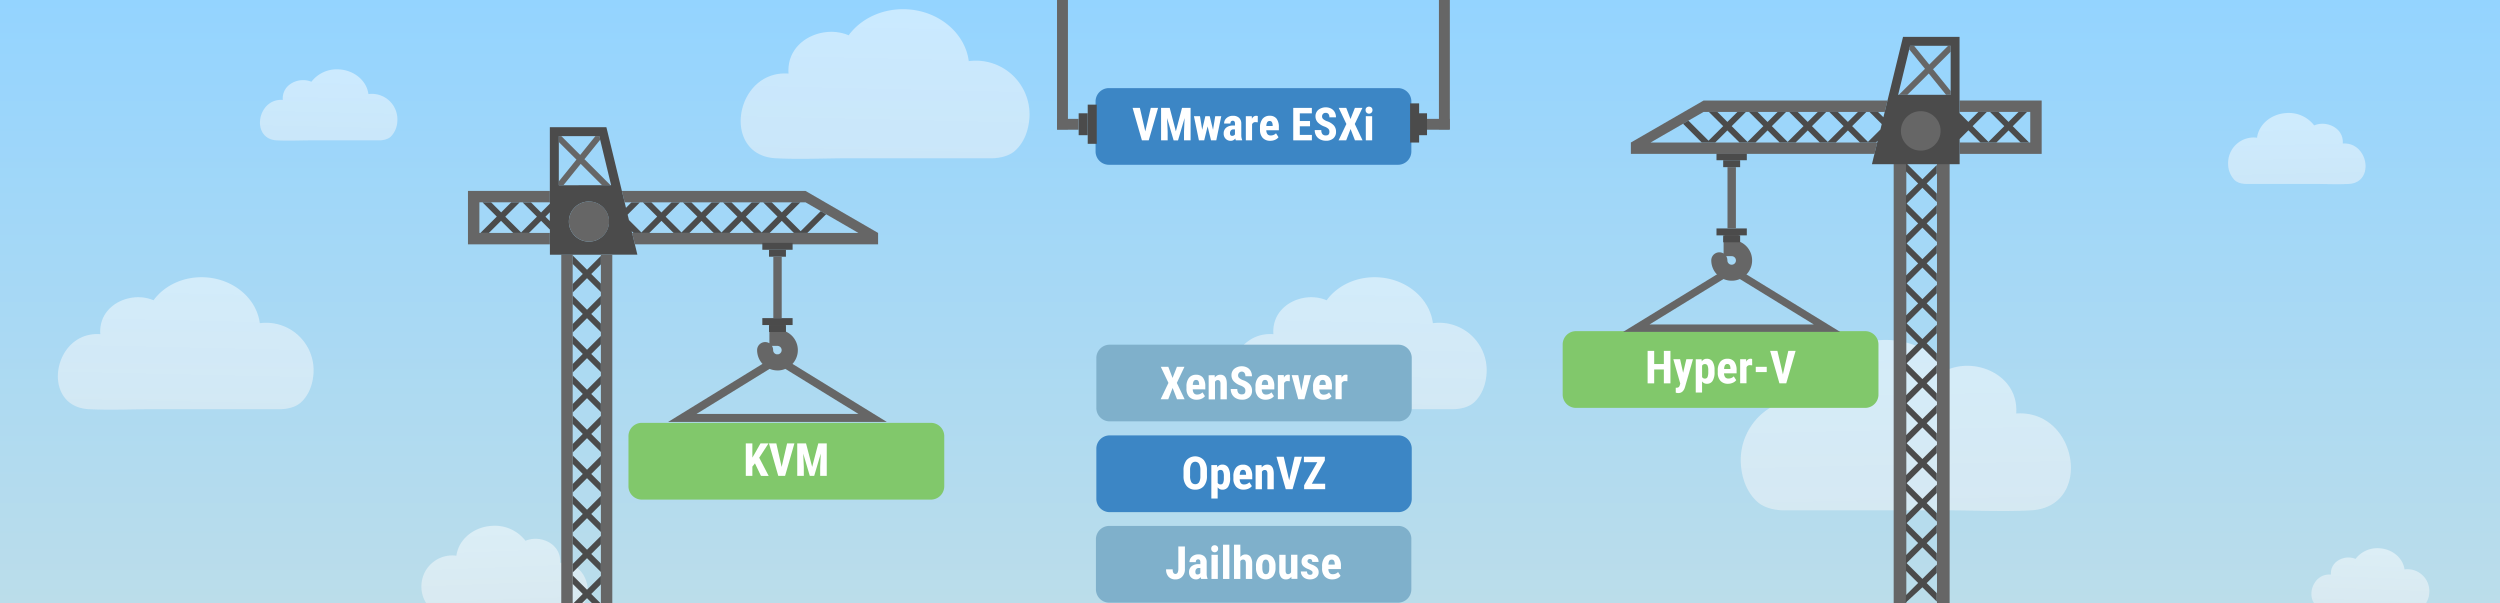 <?xml version="1.0" encoding="UTF-8"?>
<svg xmlns="http://www.w3.org/2000/svg" xmlns:xlink="http://www.w3.org/1999/xlink" viewBox="0 0 1140 275">
  <rect x="0" y="0" width="1140" height="275" fill="#333333" stroke="none"/>
  <defs>
    <style>.cls-1{fill:url(#Безымянный_градиент_15);}.cls-2{opacity:0.5;}.cls-3{fill:url(#linear-gradient);}.cls-4{fill:url(#linear-gradient-2);}.cls-5{fill:url(#linear-gradient-3);}.cls-6{fill:url(#linear-gradient-4);}.cls-7{fill:#7fb0cb;}.cls-8{fill:#3c86c5;}.cls-9{fill:#81c86b;}.cls-10{fill:#4b4b4b;}.cls-11{fill:#666;}.cls-12{fill:url(#linear-gradient-5);}.cls-13{fill:url(#linear-gradient-6);}.cls-14{fill:url(#linear-gradient-7);}.cls-15{fill:url(#linear-gradient-8);}.cls-16{fill:none;}.cls-17{fill:#fff;}</style>
    <linearGradient id="Безымянный_градиент_15" x1="570" y1="275" x2="570" gradientUnits="userSpaceOnUse">
      <stop offset="0" stop-color="#bbddea"></stop>
      <stop offset="1" stop-color="#94d4ff"></stop>
    </linearGradient>
    <linearGradient id="linear-gradient" x1="411.74" y1="-29.66" x2="414.07" y2="32.71" gradientTransform="matrix(1, 0.06, -0.06, 1, -8.21, 14.27)" gradientUnits="userSpaceOnUse">
      <stop offset="0" stop-color="#fff"></stop>
      <stop offset="1" stop-color="#f6f6f8"></stop>
    </linearGradient>
    <linearGradient id="linear-gradient-2" x1="634.38" y1="79.21" x2="636.45" y2="134.44" xlink:href="#linear-gradient"></linearGradient>
    <linearGradient id="linear-gradient-3" x1="100.36" y1="110.45" x2="102.43" y2="165.68" xlink:href="#linear-gradient"></linearGradient>
    <linearGradient id="linear-gradient-4" x1="-140.51" y1="154.36" x2="-137.85" y2="225.67" gradientTransform="matrix(-1, 0.06, 0.06, 1, 718.67, 14.27)" xlink:href="#linear-gradient"></linearGradient>
    <linearGradient id="linear-gradient-5" x1="1716.43" y1="-80.88" x2="1717.54" y2="-51.19" gradientTransform="matrix(1, 0.06, -0.06, 1, -1567.89, 14.27)" xlink:href="#linear-gradient"></linearGradient>
    <linearGradient id="linear-gradient-6" x1="2646.07" y1="-115.33" x2="2647.18" y2="-85.64" gradientTransform="matrix(-1, 0.06, 0.06, 1, 3695.2, 14.27)" xlink:href="#linear-gradient"></linearGradient>
    <linearGradient id="linear-gradient-7" x1="229.12" y1="242.08" x2="230.36" y2="275.18" gradientTransform="matrix(1, 0, 0, 1, 0, 0)" xlink:href="#linear-gradient"></linearGradient>
    <linearGradient id="linear-gradient-8" x1="1112.55" y1="251.65" x2="1113.43" y2="275.13" gradientTransform="matrix(-1, 0, 0, 1, 2194.15, 0)" xlink:href="#linear-gradient"></linearGradient>
  </defs>
  <title>hypervisor_4</title>
  <g id="Слой_2" data-name="Слой 2">
    <g id="Слой_1-2" data-name="Слой 1">
      <rect class="cls-1" width="1140" height="275"></rect>
      <g class="cls-2">
        <path class="cls-3" d="M353.57,72.16h.15c11.12.6,22.44,0,33.57,0h63.87s7.5.49,11.87-3.56c4-3.69,6.05-9.24,6.4-15.08a24.48,24.48,0,0,0-27.67-25.64c-1.61-12.57-13.29-22.76-28-23.63C402.59,3.61,392.59,8.42,387,16.09a20.48,20.48,0,0,0-6.69-1.54c-10.15-.59-21.62,6.31-20.74,19C335.05,31.79,328.68,70.66,353.57,72.16Z"></path>
      </g>
      <g class="cls-2">
        <path class="cls-4" d="M575.32,186.58h.13c9.84.53,19.87,0,29.72,0h56.56s6.64.43,10.51-3.15c3.53-3.27,5.36-8.18,5.66-13.35a21.67,21.67,0,0,0-24.5-22.7c-1.42-11.13-11.77-20.16-24.83-20.92-9.84-.57-18.69,3.68-23.62,10.47a18.13,18.13,0,0,0-5.92-1.37c-9-.52-19.14,5.59-18.36,16.82C558.93,150.84,553.28,185.26,575.32,186.58Z"></path>
      </g>
      <g class="cls-2">
        <path class="cls-5" d="M40.39,186.58h.13c9.84.53,19.87,0,29.72,0h56.56s6.64.43,10.51-3.15c3.53-3.27,5.36-8.18,5.66-13.35a21.67,21.67,0,0,0-24.5-22.7c-1.42-11.13-11.77-20.16-24.83-20.92-9.84-.57-18.69,3.68-23.62,10.47a18.13,18.13,0,0,0-5.92-1.37c-9-.52-19.14,5.59-18.36,16.82C24,150.84,18.34,185.26,40.39,186.58Z"></path>
      </g>
      <g class="cls-2">
        <path class="cls-6" d="M926.25,232.71h-.17c-12.71.69-25.65,0-38.38,0h-73s-8.57.56-13.57-4.07c-4.56-4.22-6.92-10.56-7.31-17.24a28,28,0,0,1,31.64-29.32c1.84-14.37,15.2-26,32.07-27,12.7-.74,24.13,4.76,30.5,13.52a23.41,23.41,0,0,1,7.65-1.76c11.61-.68,24.72,7.21,23.71,21.72C947.43,186.56,954.72,231,926.25,232.71Z"></path>
      </g>
      <g id="_Группа_" data-name="&lt;Группа&gt;">
        <path class="cls-7" d="M637.76,157.18H505.93a6.09,6.09,0,0,0-6,6.14V186a6.09,6.09,0,0,0,6,6.14H637.76a6.09,6.09,0,0,0,6-6.14V163.32A6.09,6.09,0,0,0,637.76,157.18Z"></path>
      </g>
      <path id="_Контур_" data-name="&lt;Контур&gt;" class="cls-8" d="M637.58,40.18h-132a6.09,6.09,0,0,0-6,6.14V69a6.09,6.09,0,0,0,6,6.14h132a6.09,6.09,0,0,0,6-6.14V46.32A6.09,6.09,0,0,0,637.58,40.18Z"></path>
      <path id="_Контур_2" data-name="&lt;Контур&gt;" class="cls-9" d="M424.58,192.82h-132a6.09,6.09,0,0,0-6,6.14v22.72a6.09,6.09,0,0,0,6,6.14h132a6.09,6.09,0,0,0,6-6.14V199A6.09,6.09,0,0,0,424.58,192.82Z"></path>
      <path id="_Контур_3" data-name="&lt;Контур&gt;" class="cls-9" d="M850.58,151h-132a6.09,6.09,0,0,0-6,6.14v22.72a6.09,6.09,0,0,0,6,6.14h132a6.09,6.09,0,0,0,6-6.14V157.13A6.09,6.09,0,0,0,850.58,151Z"></path>
      <path id="_Контур_4" data-name="&lt;Контур&gt;" class="cls-8" d="M637.76,198.54H505.93a6.09,6.09,0,0,0-6,6.14V227.4a6.09,6.09,0,0,0,6,6.14H637.76a6.09,6.09,0,0,0,6-6.14V204.68A6.09,6.09,0,0,0,637.76,198.54Z"></path>
      <g id="_Группа_2" data-name="&lt;Группа&gt;">
        <path class="cls-7" d="M637.57,239.82H505.74a6.09,6.09,0,0,0-6,6.14v22.72a6.09,6.09,0,0,0,6,6.14H637.57a6.09,6.09,0,0,0,6-6.14V246A5.9,5.9,0,0,0,637.57,239.82Z"></path>
      </g>
      <rect class="cls-10" x="491.87" y="51.66" width="4.12" height="9.99"></rect>
      <rect class="cls-10" x="496" y="47.72" width="4.12" height="17.86"></rect>
      <rect class="cls-11" x="482" y="54.2" width="9.87" height="4.95"></rect>
      <rect class="cls-11" x="482" width="4.98" height="58.95"></rect>
      <rect class="cls-10" x="643" y="47.14" width="4.12" height="17.86"></rect>
      <rect class="cls-11" x="650.52" y="54.2" width="10.57" height="4.95"></rect>
      <rect class="cls-11" x="656.15" width="4.98" height="58.95"></rect>
      <rect class="cls-10" x="646.6" y="51.66" width="4.12" height="9.99"></rect>
      <g class="cls-2">
        <path class="cls-12" d="M126.07,64h.07c5.29.29,10.68,0,16,0h30.4s3.57.23,5.65-1.69a10.52,10.52,0,0,0,3-7.18A11.65,11.65,0,0,0,168,42.9c-.77-6-6.33-10.84-13.35-11.25A14.58,14.58,0,0,0,142,37.28a9.75,9.75,0,0,0-3.18-.73c-4.83-.28-10.29,3-9.87,9C117.26,44.76,114.22,63.26,126.07,64Z"></path>
      </g>
      <g class="cls-2">
        <path class="cls-13" d="M1071.16,83.87h-.07c-5.29.29-10.68,0-16,0h-30.4s-3.57.23-5.65-1.69a10.52,10.52,0,0,1-3-7.18,11.65,11.65,0,0,1,13.17-12.2c.77-6,6.33-10.84,13.35-11.25a14.58,14.58,0,0,1,12.7,5.63,9.75,9.75,0,0,1,3.18-.73c4.83-.28,10.29,3,9.87,9C1080,64.66,1083,83.16,1071.16,83.87Z"></path>
      </g>
      <g class="cls-2">
        <path class="cls-14" d="M194.32,275h72c4.46-6.59-.25-19.11-10.9-18.35.5-7.31-6.1-11.28-11.94-10.94a11.79,11.79,0,0,0-3.85.89,17.64,17.64,0,0,0-15.36-6.81c-8.5.5-15.22,6.37-16.15,13.61a14.1,14.1,0,0,0-15.94,14.77A13.88,13.88,0,0,0,194.32,275Z"></path>
      </g>
      <g class="cls-2">
        <path class="cls-15" d="M1106.28,275h-51.09c-3.16-4.67.18-13.55,7.73-13-.36-5.18,4.33-8,8.47-7.76a8.37,8.37,0,0,1,2.73.63A12.51,12.51,0,0,1,1085,250c6,.35,10.8,4.52,11.46,9.65a10,10,0,0,1,11.31,10.47A9.85,9.85,0,0,1,1106.28,275Z"></path>
      </g>
      <polygon class="cls-16" points="874.69 268.41 869.14 262.89 869.14 273.93 874.69 268.41"></polygon>
      <polygon class="cls-16" points="874.69 255 869.14 249.49 869.14 260.52 874.69 255"></polygon>
      <polygon class="cls-16" points="874.69 200.35 869.14 194.83 869.14 205.87 874.69 200.35"></polygon>
      <polygon class="cls-16" points="874.69 109.25 869.14 103.73 869.14 114.77 874.69 109.25"></polygon>
      <polygon class="cls-16" points="874.69 127.47 869.14 121.95 869.14 132.99 874.69 127.47"></polygon>
      <polygon class="cls-16" points="874.69 163.91 869.14 158.39 869.14 169.43 874.69 163.91"></polygon>
      <polygon class="cls-16" points="874.69 145.69 869.14 140.17 869.14 151.21 874.69 145.69"></polygon>
      <polygon class="cls-16" points="869.14 224.08 874.69 218.57 869.14 213.05 869.14 215.39 869.14 224.08"></polygon>
      <polygon class="cls-16" points="874.69 91.03 869.14 85.51 869.14 96.55 874.69 91.03"></polygon>
      <polygon class="cls-16" points="897.57 62.99 902.19 58.39 893.6 58.39 893.6 59.03 897.57 62.99"></polygon>
      <polygon class="cls-16" points="858.83 60.88 859.44 58.39 856.33 58.39 858.83 60.88"></polygon>
      <polygon class="cls-16" points="906.73 72.09 913.95 64.91 907.4 58.39 906.05 58.39 899.5 64.91 906.73 72.09"></polygon>
      <polygon class="cls-16" points="842.64 62.99 847.25 58.39 838.02 58.39 842.64 62.99"></polygon>
      <polygon class="cls-16" points="844.57 64.91 851.79 72.09 857.48 66.44 858.08 63.98 852.47 58.39 851.12 58.39 844.57 64.91"></polygon>
      <polygon class="cls-16" points="769.9 62.4 779.09 71.55 785.77 64.91 779.22 58.39 776.84 58.39 769.9 62.4"></polygon>
      <polygon class="cls-16" points="826.26 64.91 833.48 72.09 840.7 64.91 834.15 58.39 832.81 58.39 826.26 64.91"></polygon>
      <polygon class="cls-16" points="910.34 72.35 921.43 72.35 915.88 66.83 910.34 72.35"></polygon>
      <polygon class="cls-16" points="925.3 72.35 925.79 72.35 925.79 58.39 924.37 58.39 917.82 64.91 925.3 72.35"></polygon>
      <polygon class="cls-16" points="920.5 58.39 911.27 58.39 915.88 62.99 920.5 58.39"></polygon>
      <polygon class="cls-16" points="893.6 70.78 893.6 72.35 903.12 72.35 897.57 66.83 893.6 70.78"></polygon>
      <polygon class="cls-16" points="806.01 66.83 800.47 72.35 811.56 72.35 806.01 66.83"></polygon>
      <polygon class="cls-16" points="824.33 66.83 818.78 72.35 829.87 72.35 824.33 66.83"></polygon>
      <polygon class="cls-16" points="824.33 62.99 828.94 58.39 819.71 58.39 824.33 62.99"></polygon>
      <polygon class="cls-16" points="856.24 71.52 855.4 72.35 856.03 72.35 856.24 71.52"></polygon>
      <polygon class="cls-16" points="776.03 72.35 767.45 63.81 752.66 72.35 776.03 72.35"></polygon>
      <polygon class="cls-16" points="842.64 66.83 837.09 72.35 848.18 72.35 842.64 66.83"></polygon>
      <polygon class="cls-16" points="787.7 66.83 782.16 72.35 793.25 72.35 787.7 66.83"></polygon>
      <polygon class="cls-16" points="806.01 62.99 810.63 58.39 801.4 58.39 806.01 62.99"></polygon>
      <polygon class="cls-16" points="807.95 64.91 815.17 72.09 822.39 64.91 815.84 58.39 814.5 58.39 807.95 64.91"></polygon>
      <polygon class="cls-16" points="789.64 64.91 796.86 72.09 804.08 64.91 797.53 58.39 796.18 58.39 789.64 64.91"></polygon>
      <polygon class="cls-16" points="787.7 62.99 792.32 58.39 783.09 58.39 787.7 62.99"></polygon>
      <polygon class="cls-16" points="874.69 236.78 869.14 231.27 869.14 242.3 874.69 236.78"></polygon>
      <polygon class="cls-16" points="878.56 163.91 883.17 168.5 883.17 159.32 878.56 163.91"></polygon>
      <polygon class="cls-16" points="878.56 91.03 883.17 95.62 883.17 86.44 878.56 91.03"></polygon>
      <polygon class="cls-16" points="869.71 82.23 876.62 89.11 883.17 82.59 883.17 82.23 869.71 82.23"></polygon>
      <polygon class="cls-16" points="878.56 109.25 883.17 113.84 883.17 104.66 878.56 109.25"></polygon>
      <polygon class="cls-16" points="878.56 127.47 883.17 132.06 883.17 122.88 878.56 127.47"></polygon>
      <polygon class="cls-16" points="878.56 145.69 883.17 150.28 883.17 141.1 878.56 145.69"></polygon>
      <polygon class="cls-16" points="876.62 129.39 869.4 136.58 876.62 143.77 883.17 137.25 883.17 135.91 876.62 129.39"></polygon>
      <polygon class="cls-16" points="883.17 213.97 878.56 218.57 883.17 223.16 883.17 215.39 883.17 213.97"></polygon>
      <polygon class="cls-16" points="876.62 111.17 869.4 118.36 876.62 125.55 883.17 119.03 883.17 117.69 876.62 111.17"></polygon>
      <polygon class="cls-16" points="876.62 92.95 869.4 100.14 876.62 107.33 883.17 100.81 883.17 99.47 876.62 92.95"></polygon>
      <polygon class="cls-16" points="895.64 64.91 893.6 62.88 893.6 66.94 895.64 64.91"></polygon>
      <polygon class="cls-16" points="876.62 147.61 869.4 154.8 876.62 161.99 883.17 155.47 883.17 154.13 876.62 147.61"></polygon>
      <polygon class="cls-16" points="878.56 268.41 883.17 273 883.17 263.82 878.56 268.41"></polygon>
      <polygon class="cls-16" points="876.62 165.83 869.4 173.02 876.62 180.2 883.17 173.69 883.17 172.35 876.62 165.83"></polygon>
      <polygon class="cls-16" points="876.62 202.27 869.4 209.46 876.62 216.64 883.17 210.13 883.17 208.79 876.62 202.27"></polygon>
      <polygon class="cls-16" points="878.56 182.13 883.17 186.72 883.17 177.54 878.56 182.13"></polygon>
      <polygon class="cls-16" points="876.62 220.49 869.4 227.68 876.62 234.86 883.17 228.35 883.17 227 876.62 220.49"></polygon>
      <polygon class="cls-16" points="878.56 200.35 883.17 204.94 883.17 195.75 878.56 200.35"></polygon>
      <polygon class="cls-16" points="876.62 252.12 869.4 259.3 876.62 266.49 883.17 259.97 883.17 258.63 876.62 252.12"></polygon>
      <polygon class="cls-16" points="878.56 255 883.17 259.6 883.17 250.41 878.56 255"></polygon>
      <polygon class="cls-16" points="876.62 238.71 869.4 245.9 876.62 253.08 883.17 246.56 883.17 245.22 876.62 238.71"></polygon>
      <polygon class="cls-16" points="878.56 236.78 883.17 241.38 883.17 232.19 878.56 236.78"></polygon>
      <polygon class="cls-10" points="884.81 190.28 883.53 191.55 886.09 191.55 884.81 190.28"></polygon>
      <path class="cls-11" d="M839.12,151.34h-99L789.64,121Zm-86.93-3.39h74.9l-37.45-23Z"></path>
      <path class="cls-11" d="M789.64,128a9.29,9.29,0,0,1-9.3-9.27,3.68,3.68,0,0,1,5.62-3.12v-6.73a3.68,3.68,0,0,1,7.35,0v1.33A9.26,9.26,0,0,1,789.64,128Zm-2.49-11.19a3.66,3.66,0,0,1,.54,1.92,1.95,1.95,0,1,0,1.95-1.92Z"></path>
      <rect class="cls-10" x="785.77" y="107.33" width="7.73" height="3.16"></rect>
      <rect class="cls-10" x="782.72" y="104.17" width="13.83" height="3.16"></rect>
      <rect class="cls-10" x="785.77" y="73.06" width="7.73" height="3.16"></rect>
      <rect class="cls-10" x="782.72" y="69.9" width="13.83" height="3.16"></rect>
      <rect class="cls-11" x="787.74" y="76.21" width="3.83" height="27.96"></rect>
      <polygon class="cls-11" points="855.4 64.98 848.18 64.98 837.09 64.98 829.87 64.98 818.78 64.98 811.56 64.98 800.47 64.98 793.25 64.98 782.16 64.98 776.03 64.98 752.66 64.98 767.45 56.45 769.9 55.03 776.84 51.03 779.22 51.03 783.09 51.03 792.32 51.03 796.18 51.03 797.53 51.03 801.4 51.03 810.63 51.03 814.5 51.03 815.84 51.03 819.71 51.03 828.94 51.03 832.81 51.03 834.15 51.03 838.02 51.03 847.25 51.03 851.12 51.03 852.47 51.03 856.33 51.03 859.44 51.03 860.7 45.84 776.84 45.84 743.68 64.98 743.68 70.17 854.77 70.17 856.03 64.98 855.4 64.98"></polygon>
      <polygon class="cls-11" points="893.6 45.84 893.6 51.03 902.19 51.03 906.05 51.03 907.4 51.03 911.27 51.03 920.5 51.03 924.37 51.03 925.79 51.03 925.79 64.98 925.3 64.98 921.43 64.98 910.34 64.98 903.12 64.98 893.6 64.98 893.6 70.17 931 70.17 931 68.56 931 64.98 931 51.03 931 48.43 931 45.84 893.6 45.84"></polygon>
      <polygon class="cls-11" points="865.87 43.24 869.74 43.24 879.52 33.51 887.4 43.24 889.5 43.24 889.5 41.49 881.47 31.58 889.5 23.59 889.5 20.89 888.34 20.89 879.74 29.45 872.81 20.89 871 20.89 870.61 22.52 877.79 31.38 865.87 43.24"></polygon>
      <ellipse class="cls-11" cx="875.72" cy="59.8" rx="9.19" ry="9.14"></ellipse>
      <polygon class="cls-10" points="893.6 55.51 895.64 57.54 893.6 59.57 893.6 55.51"></polygon>
      <ellipse class="cls-10" cx="875.72" cy="59.8" rx="9.19" ry="9.14"></ellipse>
      <rect class="cls-11" x="883.27" y="74.42" width="5.76" height="200.58"></rect>
      <rect class="cls-11" x="863.52" y="74.42" width="5.76" height="200.58"></rect>
      <path class="cls-10" d="M869,274.81l7.62-7,6.55,6.52v-3.85l-4.61-4.59,4.61-4.59v-3.85l-6.55,6.52-7.22-7.19,7.22-7.19,6.55,6.52v-3.85l-4.61-4.59,4.61-4.59V239.2l-6.55,6.52-7.22-7.19,7.22-7.19,6.55,6.52V234l-4.61-4.59,4.61-4.59V221l-6.55,6.52-7.22-7.19,7.22-7.19,6.55,6.52v-3.85l-4.61-4.59,4.61-4.59v-3.85l-6.55,6.52-7.22-7.19,7.22-7.19,6.55,6.52v-3.85L878.56,193l4.61-4.59v-3.85l-6.55,6.52-7.22-7.19,7.22-7.19,6.55,6.52v-3.85l-4.61-4.59,4.61-4.59v-3.85l-6.55,6.52-7.22-7.19,7.22-7.19,6.55,6.52v-3.85l-4.61-4.59,4.61-4.59V148.1l-6.55,6.52-7.22-7.19,7.22-7.19,6.55,6.52v-3.85l-4.61-4.59,4.61-4.59v-3.85l-6.55,6.52-7.22-7.19,7.22-7.19,6.55,6.52v-3.85l-4.61-4.59,4.61-4.59v-3.85l-6.55,6.52L869.4,111l7.22-7.19,6.55,6.52v-3.85l-4.61-4.59,4.61-4.59V93.44L876.62,100l-7.22-7.19,7.22-7.19,6.55,6.52V88.26l-4.61-4.59,4.61-4.59V75.23l-6.55,6.52-6.91-6.88H893.6V63.42l4-4L903.12,65h7.22l5.55-5.52L921.43,65h3.87l-7.48-7.44L924.37,51H920.5l-4.62,4.59L911.27,51H907.4l6.55,6.52-7.22,7.19-7.22-7.19L906.05,51h-3.87l-4.62,4.59-4-4V16.81H867.78l-7.08,29L859.44,51l-.61,2.48L856.33,51h-3.87l5.61,5.58-.6,2.47-5.68,5.65-7.22-7.19L851.12,51h-3.87l-4.62,4.59L838,51h-3.87l6.55,6.52-7.22,7.19-7.22-7.19L832.81,51h-3.87l-4.62,4.59L819.71,51h-3.87l6.55,6.52-7.22,7.19-7.22-7.19L814.5,51h-3.87L806,55.62,801.4,51h-3.87l6.55,6.52-7.22,7.19-7.22-7.19L796.18,51h-3.87l-4.62,4.59L783.09,51h-3.87l6.55,6.52-6.68,6.64L769.9,55l-2.45,1.41L776,65h6.12l5.55-5.52L793.25,65h7.22L806,59.47,811.56,65h7.22l5.55-5.52L829.87,65h7.22l5.55-5.52L848.18,65h7.22l.83-.83L856,65l-1.26,5.19-1.14,4.69h15.52v3.28l5.55,5.52-5.55,5.52v7.18l5.55,5.52-5.55,5.52v7.18l5.55,5.52-5.55,5.52v7.18l5.55,5.52-5.55,5.52V151l5.55,5.52-5.55,5.52v7.18l5.55,5.52-5.55,5.52v7.18l5.55,5.52-5.55,5.52v7.18l5.55,5.52-5.55,5.52v7.18l5.55,5.52-5.55,5.52v7.18l5.55,5.52-5.55,5.52v7.18l5.55,5.52-5.55,5.52M889.5,23.59V43.24H865.55l5.05-20.73.4-1.62H889.5Z"></path>
      <ellipse class="cls-11" cx="875.86" cy="59.69" rx="9.05" ry="9"></ellipse>
      <polygon class="cls-16" points="269.61 234.36 275.15 228.84 275.15 239.88 269.61 234.36"></polygon>
      <polygon class="cls-16" points="269.61 143.16 275.15 137.64 275.15 148.69 269.61 143.16"></polygon>
      <polygon class="cls-16" points="269.61 216.12 275.15 210.6 275.15 221.65 269.61 216.12"></polygon>
      <polygon class="cls-16" points="269.61 161.4 275.15 155.88 275.15 166.93 269.61 161.4"></polygon>
      <polygon class="cls-16" points="269.61 197.88 275.15 192.36 275.15 203.41 269.61 197.88"></polygon>
      <polygon class="cls-16" points="269.61 179.64 275.15 174.12 275.15 185.17 269.61 179.64"></polygon>
      <polygon class="cls-16" points="275.15 258.12 269.61 252.6 275.15 247.07 275.15 249.42 275.15 258.12"></polygon>
      <polygon class="cls-16" points="269.61 124.93 275.15 119.4 275.15 130.45 269.61 124.93"></polygon>
      <polygon class="cls-16" points="246.76 96.85 242.16 92.25 250.73 92.25 250.73 92.89 246.76 96.85"></polygon>
      <polygon class="cls-16" points="285.44 94.74 284.84 92.25 287.94 92.25 285.44 94.74"></polygon>
      <polygon class="cls-16" points="237.62 105.97 230.41 98.78 236.95 92.25 238.3 92.25 244.84 98.78 237.62 105.97"></polygon>
      <polygon class="cls-16" points="301.61 96.85 297 92.25 306.22 92.25 301.61 96.85"></polygon>
      <polygon class="cls-16" points="299.68 98.78 292.47 105.97 286.8 100.31 286.2 97.84 291.8 92.25 293.14 92.25 299.68 98.78"></polygon>
      <polygon class="cls-16" points="374.24 96.26 365.05 105.42 358.39 98.78 364.93 92.25 367.31 92.25 374.24 96.26"></polygon>
      <polygon class="cls-16" points="317.96 98.78 310.75 105.97 303.54 98.78 310.08 92.25 311.43 92.25 317.96 98.78"></polygon>
      <polygon class="cls-16" points="234.02 106.22 222.94 106.22 228.48 100.7 234.02 106.22"></polygon>
      <polygon class="cls-16" points="219.08 106.22 218.6 106.22 218.6 92.25 220.01 92.25 226.55 98.78 219.08 106.22"></polygon>
      <polygon class="cls-16" points="223.87 92.25 233.09 92.25 228.48 96.85 223.87 92.25"></polygon>
      <polygon class="cls-16" points="250.73 104.66 250.73 106.22 241.23 106.22 246.76 100.7 250.73 104.66"></polygon>
      <polygon class="cls-16" points="338.18 100.7 343.71 106.22 332.64 106.22 338.18 100.7"></polygon>
      <polygon class="cls-16" points="319.89 100.7 325.43 106.22 314.36 106.22 319.89 100.7"></polygon>
      <polygon class="cls-16" points="319.89 96.85 315.29 92.25 324.5 92.25 319.89 96.85"></polygon>
      <polygon class="cls-16" points="288.03 105.39 288.87 106.22 288.24 106.22 288.03 105.39"></polygon>
      <polygon class="cls-16" points="368.11 106.22 376.68 97.68 391.44 106.22 368.11 106.22"></polygon>
      <polygon class="cls-16" points="301.61 100.7 307.15 106.22 296.07 106.22 301.61 100.7"></polygon>
      <polygon class="cls-16" points="356.46 100.7 362 106.22 350.92 106.22 356.46 100.7"></polygon>
      <polygon class="cls-16" points="338.18 96.85 333.57 92.25 342.78 92.25 338.18 96.85"></polygon>
      <polygon class="cls-16" points="336.25 98.78 329.03 105.97 321.82 98.78 328.36 92.25 329.71 92.25 336.25 98.78"></polygon>
      <polygon class="cls-16" points="354.53 98.78 347.32 105.97 340.11 98.78 346.64 92.25 347.99 92.25 354.53 98.78"></polygon>
      <polygon class="cls-16" points="356.46 96.85 351.85 92.25 361.06 92.25 356.46 96.85"></polygon>
      <polygon class="cls-16" points="265.75 197.88 261.14 202.48 261.14 193.28 265.75 197.88"></polygon>
      <polygon class="cls-16" points="265.75 124.93 261.14 129.52 261.14 120.33 265.75 124.93"></polygon>
      <polygon class="cls-16" points="261.14 224.57 267.68 218.05 274.89 225.24 267.68 232.43 261.14 225.91 261.14 225.55 261.14 224.57"></polygon>
      <polygon class="cls-16" points="274.58 116.12 267.68 123 261.14 116.48 261.14 116.12 274.58 116.12"></polygon>
      <polygon class="cls-16" points="265.75 143.16 261.14 147.76 261.14 138.57 265.75 143.16"></polygon>
      <polygon class="cls-16" points="265.75 161.4 261.14 166 261.14 156.81 265.75 161.4"></polygon>
      <polygon class="cls-16" points="265.75 179.64 261.14 184.24 261.14 175.05 265.75 179.64"></polygon>
      <polygon class="cls-16" points="267.68 163.33 274.89 170.52 267.68 177.72 261.14 171.19 261.14 169.85 267.68 163.33"></polygon>
      <polygon class="cls-16" points="261.14 248 265.75 252.6 261.14 257.2 261.14 249.42 261.14 248"></polygon>
      <polygon class="cls-16" points="267.68 145.09 274.89 152.28 267.68 159.48 261.14 152.96 261.14 151.61 267.68 145.09"></polygon>
      <polygon class="cls-16" points="267.68 126.85 274.89 134.04 267.68 141.24 261.14 134.72 261.14 133.37 267.68 126.85"></polygon>
      <polygon class="cls-16" points="255.98 62.09 271.49 62.09 264.57 70.65 255.98 62.09"></polygon>
      <polygon class="cls-16" points="248.7 98.78 250.73 96.75 250.73 100.81 248.7 98.78"></polygon>
      <polygon class="cls-16" points="254.83 82.71 254.83 64.78 262.85 72.78 254.83 82.71"></polygon>
      <polygon class="cls-16" points="266.51 72.59 273.69 63.71 278.73 84.46 278.41 84.46 266.51 72.59"></polygon>
      <polygon class="cls-16" points="274.55 84.46 256.92 84.46 264.79 74.72 274.55 84.46"></polygon>
      <polygon class="cls-16" points="267.68 181.57 274.89 188.76 267.68 195.96 261.14 189.43 261.14 188.09 267.68 181.57"></polygon>
      <polygon class="cls-16" points="267.68 199.81 274.89 207 267.68 214.19 261.14 207.67 261.14 206.33 267.68 199.81"></polygon>
      <polygon class="cls-16" points="267.68 236.29 274.89 243.48 267.68 250.67 261.14 244.15 261.14 242.81 267.68 236.29"></polygon>
      <polygon class="cls-16" points="265.75 216.12 261.14 220.72 261.14 211.52 265.75 216.12"></polygon>
      <polygon class="cls-16" points="267.68 254.53 274.89 261.72 267.68 268.91 261.14 262.39 261.14 261.05 267.68 254.53"></polygon>
      <polygon class="cls-16" points="265.75 234.36 261.14 238.96 261.14 229.76 265.75 234.36"></polygon>
      <polygon class="cls-11" points="288.87 106.22 296.07 106.22 307.15 106.22 314.36 106.22 325.43 106.22 332.64 106.22 343.71 106.22 350.92 106.22 362 106.22 368.11 106.22 391.44 106.22 376.68 97.68 374.24 96.26 367.31 92.25 364.93 92.25 361.06 92.25 351.85 92.25 347.99 92.25 346.64 92.25 342.78 92.25 333.57 92.25 329.71 92.25 328.36 92.25 324.5 92.25 315.29 92.25 311.43 92.25 310.08 92.25 306.22 92.25 297 92.25 293.14 92.25 291.8 92.25 287.94 92.25 284.84 92.25 283.58 87.06 367.31 87.06 400.41 106.22 400.41 111.42 289.5 111.42 288.24 106.22 288.87 106.22"></polygon>
      <polygon class="cls-11" points="250.73 87.06 250.73 92.25 242.16 92.25 238.3 92.25 236.95 92.25 233.09 92.25 223.87 92.25 220.01 92.25 218.6 92.25 218.6 106.22 219.08 106.22 222.94 106.22 234.02 106.22 241.23 106.22 250.73 106.22 250.73 111.42 213.39 111.42 213.39 109.81 213.39 106.22 213.39 92.25 213.39 89.66 213.39 87.06 250.73 87.06"></polygon>
      <polygon class="cls-11" points="278.41 84.46 274.55 84.46 264.79 74.72 256.92 84.46 254.83 84.46 254.83 82.71 262.85 72.78 254.83 64.78 254.83 62.09 255.98 62.09 264.57 70.65 271.49 62.09 273.29 62.09 273.69 63.71 266.51 72.59 278.41 84.46"></polygon>
      <ellipse class="cls-11" cx="268.58" cy="101.03" rx="9.17" ry="9.15"></ellipse>
      <path class="cls-11" d="M404.41,192.41H304.64l49.89-30.69Zm-86.79-3.67h73.81L354.53,166Z"></path>
      <path class="cls-11" d="M354.53,168.92a9.29,9.29,0,0,1-9.29-9.27,3.68,3.68,0,0,1,5.61-3.12v-6.73a3.68,3.68,0,0,1,7.35,0v1.34a9.27,9.27,0,0,1-3.68,17.79ZM352,157.72a3.65,3.65,0,0,1,.55,1.93,1.94,1.94,0,1,0,1.94-1.93Z"></path>
      <rect class="cls-10" x="350.67" y="148.22" width="7.72" height="3.16"></rect>
      <rect class="cls-10" x="347.62" y="145.06" width="13.81" height="3.16"></rect>
      <rect class="cls-10" x="350.67" y="113.9" width="7.72" height="3.16"></rect>
      <rect class="cls-10" x="347.62" y="110.74" width="13.81" height="3.16"></rect>
      <rect class="cls-11" x="352.64" y="117.06" width="3.82" height="27.99"></rect>
      <polygon class="cls-16" points="274.01 153.17 274.01 151.4 267.68 145.09 261.14 151.61 261.14 152.96 267.68 159.48 274.01 153.17"></polygon>
      <polygon class="cls-16" points="261.14 248 261.14 257.2 265.75 252.6 261.14 248"></polygon>
      <polygon class="cls-16" points="274.01 244.36 274.01 242.6 267.68 236.29 261.14 242.81 261.14 244.15 267.68 250.67 274.01 244.36"></polygon>
      <polygon class="cls-16" points="274.01 262.6 274.01 260.84 267.68 254.53 261.14 261.05 261.14 262.39 267.68 268.91 274.01 262.6"></polygon>
      <polygon class="cls-16" points="274.01 134.93 274.01 133.16 267.68 126.85 261.14 133.37 261.14 134.72 267.68 141.24 274.01 134.93"></polygon>
      <polygon class="cls-16" points="261.14 156.81 261.14 166 265.75 161.4 261.14 156.81"></polygon>
      <polygon class="cls-16" points="265.75 270.84 261.14 266.24 261.14 275 261.58 275 265.75 270.84"></polygon>
      <polygon class="cls-16" points="261.14 229.76 261.14 238.96 265.75 234.36 261.14 229.76"></polygon>
      <polygon class="cls-16" points="261.14 193.28 261.14 202.48 265.75 197.88 261.14 193.28"></polygon>
      <polygon class="cls-16" points="274.01 189.64 274.01 187.88 267.68 181.57 261.14 188.09 261.14 189.43 267.68 195.96 274.01 189.64"></polygon>
      <polygon class="cls-16" points="274.01 171.41 274.01 169.64 267.68 163.33 261.14 169.85 261.14 171.19 267.68 177.72 274.01 171.41"></polygon>
      <polygon class="cls-16" points="261.14 175.05 261.14 184.24 265.75 179.64 261.14 175.05"></polygon>
      <polygon class="cls-16" points="274.01 226.12 274.01 224.36 267.68 218.05 261.14 224.57 261.14 225.91 267.68 232.43 274.01 226.12"></polygon>
      <polygon class="cls-16" points="274.01 207.88 274.01 206.12 267.68 199.81 261.14 206.33 261.14 207.67 267.68 214.19 274.01 207.88"></polygon>
      <polygon class="cls-16" points="261.14 211.52 261.14 220.72 265.75 216.12 261.14 211.52"></polygon>
      <polygon class="cls-16" points="261.14 138.57 261.14 147.76 265.75 143.16 261.14 138.57"></polygon>
      <polygon class="cls-16" points="273.78 275 274.01 275 274.01 266.45 269.61 270.84 273.78 275"></polygon>
      <polygon class="cls-16" points="250.73 100.81 250.73 96.75 248.7 98.78 250.73 100.81"></polygon>
      <polygon class="cls-16" points="274.01 238.75 274.01 229.97 269.61 234.36 274.01 238.75"></polygon>
      <ellipse class="cls-16" cx="268.58" cy="101.03" rx="9.17" ry="9.15"></ellipse>
      <polygon class="cls-16" points="274.01 256.98 274.01 248.21 269.61 252.6 274.01 256.98"></polygon>
      <polygon class="cls-16" points="274.01 220.51 274.01 211.74 269.61 216.12 274.01 220.51"></polygon>
      <polygon class="cls-16" points="261.14 120.33 261.14 129.52 265.75 124.93 261.14 120.33"></polygon>
      <polygon class="cls-16" points="273.69 63.71 273.29 62.09 254.83 62.09 254.83 84.46 278.73 84.46 273.69 63.71"></polygon>
      <polygon class="cls-16" points="274.01 129.31 274.01 120.54 269.61 124.93 274.01 129.31"></polygon>
      <polygon class="cls-16" points="274.01 202.27 274.01 193.5 269.61 197.88 274.01 202.27"></polygon>
      <polygon class="cls-16" points="274.01 116.69 274.01 116.12 261.14 116.12 261.14 116.48 267.68 123 274.01 116.69"></polygon>
      <polygon class="cls-16" points="274.01 147.55 274.01 138.78 269.61 143.16 274.01 147.55"></polygon>
      <polygon class="cls-16" points="274.01 165.79 274.01 157.02 269.61 161.4 274.01 165.79"></polygon>
      <polygon class="cls-16" points="274.01 184.03 274.01 175.26 269.61 179.64 274.01 184.03"></polygon>
      <polygon class="cls-16" points="265.44 275 269.92 275 267.68 272.76 265.44 275"></polygon>
      <polygon class="cls-11" points="261.14 266.24 261.14 262.39 261.14 261.05 261.14 257.2 261.14 248 261.14 244.15 261.14 242.81 261.14 238.96 261.14 229.76 261.14 225.91 261.14 224.57 261.14 220.72 261.14 211.52 261.14 207.67 261.14 206.33 261.14 202.48 261.14 193.28 261.14 189.43 261.14 188.09 261.14 184.24 261.14 175.05 261.14 171.19 261.14 169.85 261.14 166 261.14 156.81 261.14 152.96 261.14 151.61 261.14 147.76 261.14 138.57 261.14 134.72 261.14 133.37 261.14 129.52 261.14 120.33 261.14 116.48 261.14 116.12 255.94 116.12 255.94 275 261.14 275 261.14 266.24"></polygon>
      <polygon class="cls-10" points="274.01 169.64 274.01 165.79 269.61 161.4 274.01 157.02 274.01 153.17 267.68 159.48 261.14 152.96 261.14 156.81 265.75 161.4 261.14 166 261.14 169.85 267.68 163.33 274.01 169.64"></polygon>
      <polygon class="cls-10" points="274.01 151.4 274.01 147.55 269.61 143.16 274.01 138.78 274.01 134.93 267.68 141.24 261.14 134.72 261.14 138.57 265.75 143.16 261.14 147.76 261.14 151.61 267.68 145.09 274.01 151.4"></polygon>
      <polygon class="cls-10" points="274.01 133.16 274.01 129.31 269.61 124.93 274.01 120.54 274.01 116.69 267.68 123 261.14 116.48 261.14 120.33 265.75 124.93 261.14 129.52 261.14 133.37 267.68 126.85 274.01 133.16"></polygon>
      <polygon class="cls-10" points="274.01 187.88 274.01 184.03 269.61 179.64 274.01 175.26 274.01 171.41 267.68 177.72 261.14 171.19 261.14 175.05 265.75 179.64 261.14 184.24 261.14 188.09 267.68 181.57 274.01 187.88"></polygon>
      <polygon class="cls-10" points="261.58 275 265.44 275 267.68 272.76 269.92 275 273.78 275 269.61 270.84 274.01 266.45 274.01 262.6 267.68 268.91 261.14 262.39 261.14 266.24 265.75 270.84 261.58 275"></polygon>
      <polygon class="cls-10" points="274.01 260.84 274.01 256.98 269.61 252.6 274.01 248.21 274.01 244.36 267.68 250.67 261.14 244.15 261.14 248 265.75 252.6 261.14 257.2 261.14 261.05 267.68 254.53 274.01 260.84"></polygon>
      <path class="cls-10" d="M274,116.12h16.64l-1.14-4.7-1.26-5.19-.2-.83.83.83h7.21l5.54-5.52,5.54,5.52h7.21l5.54-5.52,5.54,5.52h7.21l5.54-5.52,5.54,5.52h7.21l5.54-5.52,5.54,5.52h6.12l8.57-8.55-2.44-1.41-9.18,9.16-6.66-6.65,6.54-6.52h-3.86l-4.61,4.6-4.61-4.6H348l6.54,6.52L347.32,106l-7.21-7.19,6.54-6.52h-3.86l-4.61,4.6-4.61-4.6h-3.86l6.54,6.52L329,106l-7.21-7.19,6.54-6.52H324.5l-4.61,4.6-4.61-4.6h-3.86L318,98.78,310.75,106l-7.21-7.19,6.54-6.52h-3.86l-4.61,4.6L297,92.25h-3.86l6.54,6.52L292.47,106l-5.67-5.66-.6-2.47,5.6-5.59h-3.86l-2.49,2.49-.61-2.49-1.26-5.19L276.51,58H250.73V92.89l-4,4-4.61-4.6H238.3l6.54,6.52L237.62,106l-7.21-7.19L237,92.25h-3.86l-4.61,4.6-4.61-4.6H220l6.54,6.52-7.47,7.45h3.86l5.54-5.52,5.54,5.52h7.21l5.54-5.52,4,4v11.46H274Zm-23.28-15.31-2-2,2-2Zm4.1-16.34V62.09h18.46l.39,1.62,5,20.75Zm13.75,7.42a9.15,9.15,0,1,1-9.17,9.15A9.16,9.16,0,0,1,268.58,91.88Z"></path>
      <polygon class="cls-10" points="274.01 242.6 274.01 238.75 269.61 234.36 274.01 229.97 274.01 226.12 267.68 232.43 261.14 225.91 261.14 229.76 265.75 234.36 261.14 238.96 261.14 242.81 267.68 236.29 274.01 242.6"></polygon>
      <polygon class="cls-10" points="274.01 224.36 274.01 220.51 269.61 216.12 274.01 211.74 274.01 207.88 267.68 214.19 261.14 207.67 261.14 211.52 265.75 216.12 261.14 220.72 261.14 224.57 267.68 218.05 274.01 224.36"></polygon>
      <polygon class="cls-10" points="274.01 206.12 274.01 202.27 269.61 197.88 274.01 193.5 274.01 189.64 267.68 195.96 261.14 189.43 261.14 193.28 265.75 197.88 261.14 202.48 261.14 206.33 267.68 199.81 274.01 206.12"></polygon>
      <polygon class="cls-11" points="275.15 116.12 274.58 116.12 274.01 116.12 274.01 116.69 274.01 120.54 274.01 129.31 274.01 133.16 274.01 134.93 274.01 138.78 274.01 147.55 274.01 151.4 274.01 153.17 274.01 157.02 274.01 165.79 274.01 169.64 274.01 171.41 274.01 175.26 274.01 184.03 274.01 187.88 274.01 189.64 274.01 193.5 274.01 202.27 274.01 206.12 274.01 207.88 274.01 211.74 274.01 220.51 274.01 224.36 274.01 226.12 274.01 229.97 274.01 238.75 274.01 242.6 274.01 244.36 274.01 248.21 274.01 256.98 274.01 260.84 274.01 262.6 274.01 266.45 274.01 275 279.21 275 279.21 116.12 275.15 116.12"></polygon>
      <path class="cls-17" d="M534.68,172.35l2-5.08h3.43l-3.48,7.34,3.56,7.46h-3.47l-2-5.17-2,5.17h-3.47l3.56-7.46-3.49-7.34h3.43Z"></path>
      <path class="cls-17" d="M545.73,182.27a4.51,4.51,0,0,1-3.46-1.32,5.32,5.32,0,0,1-1.24-3.78v-.87a6.26,6.26,0,0,1,1.14-4,4,4,0,0,1,3.26-1.41,3.74,3.74,0,0,1,3.12,1.33,6.32,6.32,0,0,1,1.07,3.92v1.41H543.9a3,3,0,0,0,.54,1.79,1.82,1.82,0,0,0,1.47.57,3.24,3.24,0,0,0,2.41-1l1.13,1.74a3.72,3.72,0,0,1-1.54,1.18A5.27,5.27,0,0,1,545.73,182.27Zm-1.81-6.75h2.88v-.26a3.07,3.07,0,0,0-.33-1.49,1.13,1.13,0,0,0-1.06-.51,1.2,1.2,0,0,0-1.09.54A3.72,3.72,0,0,0,543.92,175.52Z"></path>
      <path class="cls-17" d="M553.88,171.07l.08,1.09a3.05,3.05,0,0,1,2.55-1.29q2.84,0,2.92,4v7.23h-2.89v-7a2.53,2.53,0,0,0-.28-1.36,1.09,1.09,0,0,0-1-.42,1.34,1.34,0,0,0-1.22.8v8h-2.89v-11Z"></path>
      <path class="cls-17" d="M567.89,178.19a1.85,1.85,0,0,0-.46-1.37,5.32,5.32,0,0,0-1.68-1,7.83,7.83,0,0,1-3.2-2,4,4,0,0,1-1-2.68,3.76,3.76,0,0,1,1.33-3,5.51,5.51,0,0,1,5.8-.56,4,4,0,0,1,1.64,1.62,4.87,4.87,0,0,1,.57,2.38h-3a2.45,2.45,0,0,0-.44-1.58,1.55,1.55,0,0,0-1.28-.54A1.6,1.6,0,0,0,565,170a1.74,1.74,0,0,0-.44,1.25,1.53,1.53,0,0,0,.49,1.1,5.6,5.6,0,0,0,1.73,1,7.4,7.4,0,0,1,3.15,1.92,4.28,4.28,0,0,1,1,2.9,3.82,3.82,0,0,1-1.23,3,4.87,4.87,0,0,1-3.35,1.09,5.77,5.77,0,0,1-2.61-.59,4.43,4.43,0,0,1-1.85-1.69,4.91,4.91,0,0,1-.67-2.59h3a2.83,2.83,0,0,0,.5,1.86,2,2,0,0,0,1.63.58Q567.9,179.84,567.89,178.19Z"></path>
      <path class="cls-17" d="M577.19,182.27a4.51,4.51,0,0,1-3.46-1.32,5.32,5.32,0,0,1-1.24-3.78v-.87a6.26,6.26,0,0,1,1.14-4,4,4,0,0,1,3.26-1.41,3.74,3.74,0,0,1,3.12,1.33,6.32,6.32,0,0,1,1.07,3.92v1.41h-5.72a3,3,0,0,0,.54,1.79,1.82,1.82,0,0,0,1.47.57,3.24,3.24,0,0,0,2.41-1l1.13,1.74a3.72,3.72,0,0,1-1.54,1.18A5.27,5.27,0,0,1,577.19,182.27Zm-1.81-6.75h2.88v-.26a3.07,3.07,0,0,0-.33-1.49,1.13,1.13,0,0,0-1.06-.51,1.2,1.2,0,0,0-1.09.54A3.72,3.72,0,0,0,575.38,175.52Z"></path>
      <path class="cls-17" d="M588.14,173.85l-1-.08a1.57,1.57,0,0,0-1.6,1v7.27H582.7v-11h2.71l.08,1.19a2.08,2.08,0,0,1,1.88-1.39,2,2,0,0,1,.79.13Z"></path>
      <path class="cls-17" d="M593.41,178l1.39-6.93h3l-3,11H592l-3-11h3Z"></path>
      <path class="cls-17" d="M603.46,182.27A4.51,4.51,0,0,1,600,181a5.32,5.32,0,0,1-1.24-3.78v-.87a6.26,6.26,0,0,1,1.14-4,4,4,0,0,1,3.26-1.41,3.74,3.74,0,0,1,3.12,1.33,6.32,6.32,0,0,1,1.07,3.92v1.41h-5.72a3,3,0,0,0,.54,1.79,1.82,1.82,0,0,0,1.47.57,3.24,3.24,0,0,0,2.41-1l1.13,1.74a3.72,3.72,0,0,1-1.54,1.18A5.27,5.27,0,0,1,603.46,182.27Zm-1.81-6.75h2.88v-.26a3.07,3.07,0,0,0-.33-1.49,1.13,1.13,0,0,0-1.06-.51,1.2,1.2,0,0,0-1.09.54A3.72,3.72,0,0,0,601.65,175.52Z"></path>
      <path class="cls-17" d="M614.41,173.85l-1-.08a1.57,1.57,0,0,0-1.6,1v7.27H609v-11h2.71l.08,1.19a2.08,2.08,0,0,1,1.88-1.39,2,2,0,0,1,.79.13Z"></path>
      <path class="cls-17" d="M344.26,211.29l-1.18,1.48V217h-3V202.2h3v6.46l.95-1.6,2.75-4.86h3.66l-4.24,6.51,4.31,8.3H347Z"></path>
      <path class="cls-17" d="M356.43,212.93l2.49-10.74h3.33L358,217h-3.11l-4.24-14.8H354Z"></path>
      <path class="cls-17" d="M367.55,202.2l2.8,10.71,2.79-10.71H377V217h-3v-4l.27-6.17-3,10.18h-2l-3-10.18.27,6.17v4h-3V202.2Z"></path>
      <path class="cls-17" d="M761.72,174.81h-3v-6.33h-4.41v6.33h-3V160h3v6h4.41v-6h3Z"></path>
      <path class="cls-17" d="M767.51,170l1.46-6.21H772l-3.62,12.65q-.81,2.79-3.06,2.8a4.25,4.25,0,0,1-1.18-.19v-2.25h.33a1.65,1.65,0,0,0,1-.26,1.62,1.62,0,0,0,.51-.9l.22-.74-3.17-11.11h3.09Z"></path>
      <path class="cls-17" d="M781.84,169.66a7.37,7.37,0,0,1-.89,4A2.94,2.94,0,0,1,778.3,175a2.56,2.56,0,0,1-2.16-1.09V179h-2.88V163.81h2.66l.1,1a2.58,2.58,0,0,1,2.25-1.21,3,3,0,0,1,2.65,1.28,7,7,0,0,1,.91,3.92Zm-2.87-.72a5.19,5.19,0,0,0-.35-2.26,1.23,1.23,0,0,0-1.18-.66,1.37,1.37,0,0,0-1.29.74v5.16a1.37,1.37,0,0,0,1.31.71,1.19,1.19,0,0,0,1.18-.72,5.7,5.7,0,0,0,.33-2.25Z"></path>
      <path class="cls-17" d="M788,175a4.51,4.51,0,0,1-3.46-1.32,5.32,5.32,0,0,1-1.24-3.78V169a6.26,6.26,0,0,1,1.14-4,4,4,0,0,1,3.26-1.41,3.74,3.74,0,0,1,3.12,1.33,6.32,6.32,0,0,1,1.07,3.92v1.41h-5.72a3,3,0,0,0,.54,1.79,1.82,1.82,0,0,0,1.47.57,3.23,3.23,0,0,0,2.41-1l1.13,1.74a3.73,3.73,0,0,1-1.54,1.18A5.28,5.28,0,0,1,788,175Zm-1.81-6.75h2.88V168a3.07,3.07,0,0,0-.33-1.5,1.13,1.13,0,0,0-1.06-.51,1.2,1.2,0,0,0-1.09.54A3.72,3.72,0,0,0,786.21,168.26Z"></path>
      <path class="cls-17" d="M799,166.59l-1-.08a1.57,1.57,0,0,0-1.6,1v7.27h-2.89v-11h2.71l.08,1.19a2.08,2.08,0,0,1,1.88-1.39,2,2,0,0,1,.79.13Z"></path>
      <path class="cls-17" d="M805.63,169.67h-5v-2.4h5Z"></path>
      <path class="cls-17" d="M813,170.74,815.47,160h3.33l-4.27,14.8h-3.11L807.18,160h3.31Z"></path>
      <path class="cls-17" d="M522.26,59.93l2.49-10.74h3.33L523.82,64h-3.11l-4.24-14.8h3.31Z"></path>
      <path class="cls-17" d="M533.39,49.2l2.8,10.71L539,49.2h3.91V64h-3V60l.27-6.17-3,10.18h-2l-3-10.18.27,6.17v4h-3V49.2Z"></path>
      <path class="cls-17" d="M553.14,59.17l1-6.17h2.76l-2.28,11h-2.39l-1.56-6.37L549.11,64h-2.4l-2.28-11h2.77l1,6.18L549.63,53h2Z"></path>
      <path class="cls-17" d="M563.53,64a4.09,4.09,0,0,1-.24-.85,2.46,2.46,0,0,1-2.09,1.06,3.1,3.1,0,0,1-2.29-.92,3.21,3.21,0,0,1-.91-2.37,3.33,3.33,0,0,1,1.1-2.67,4.83,4.83,0,0,1,3.18-1h.87v-.88a1.65,1.65,0,0,0-.25-1,.91.91,0,0,0-.74-.31q-1.08,0-1.08,1.26H558.2a3.18,3.18,0,0,1,1.14-2.52,4.25,4.25,0,0,1,2.89-1,3.92,3.92,0,0,1,2.8.94,3.53,3.53,0,0,1,1,2.69V61.6a5.43,5.43,0,0,0,.41,2.23V64Zm-1.7-2.05a1.6,1.6,0,0,0,.81-.19,1.36,1.36,0,0,0,.5-.46V59h-.69a1.48,1.48,0,0,0-1.15.47,1.8,1.8,0,0,0-.42,1.25Q560.88,61.95,561.84,61.95Z"></path>
      <path class="cls-17" d="M573.54,55.77l-1-.08a1.57,1.57,0,0,0-1.6,1V64H568.1V53h2.71l.08,1.19a2.09,2.09,0,0,1,1.88-1.39,2,2,0,0,1,.79.13Z"></path>
      <path class="cls-17" d="M579.26,64.2a4.51,4.51,0,0,1-3.46-1.32,5.32,5.32,0,0,1-1.24-3.78v-.87a6.25,6.25,0,0,1,1.14-4A4,4,0,0,1,579,52.79a3.74,3.74,0,0,1,3.12,1.33A6.32,6.32,0,0,1,583.16,58v1.41h-5.72a3,3,0,0,0,.54,1.79,1.82,1.82,0,0,0,1.47.57,3.24,3.24,0,0,0,2.41-1L583,62.57a3.72,3.72,0,0,1-1.54,1.18A5.27,5.27,0,0,1,579.26,64.2Zm-1.81-6.75h2.88v-.26a3.06,3.06,0,0,0-.33-1.49,1.13,1.13,0,0,0-1.06-.51,1.2,1.2,0,0,0-1.09.54A3.72,3.72,0,0,0,577.45,57.45Z"></path>
      <path class="cls-17" d="M597.37,57.59h-4.66v3.93h5.51V64h-8.5V49.2h8.48v2.49h-5.49v3.5h4.66Z"></path>
      <path class="cls-17" d="M606.2,60.12a1.85,1.85,0,0,0-.46-1.37,5.32,5.32,0,0,0-1.68-1,7.83,7.83,0,0,1-3.2-2,4,4,0,0,1-1-2.68,3.76,3.76,0,0,1,1.33-3,5.52,5.52,0,0,1,5.8-.56,4,4,0,0,1,1.64,1.62,4.87,4.87,0,0,1,.57,2.38h-3A2.46,2.46,0,0,0,605.8,52a1.55,1.55,0,0,0-1.28-.54,1.6,1.6,0,0,0-1.22.46,1.74,1.74,0,0,0-.44,1.25,1.53,1.53,0,0,0,.49,1.1,5.58,5.58,0,0,0,1.73,1,7.42,7.42,0,0,1,3.15,1.92,4.29,4.29,0,0,1,1,2.9,3.82,3.82,0,0,1-1.23,3,4.87,4.87,0,0,1-3.35,1.09,5.75,5.75,0,0,1-2.61-.59,4.42,4.42,0,0,1-1.85-1.69,4.91,4.91,0,0,1-.67-2.59h3a2.83,2.83,0,0,0,.5,1.86,2,2,0,0,0,1.63.58Q606.2,61.77,606.2,60.12Z"></path>
      <path class="cls-17" d="M615.83,54.28l2-5.08h3.43l-3.48,7.34L621.33,64h-3.47l-2-5.18-2,5.18h-3.47l3.56-7.46-3.49-7.34h3.43Z"></path>
      <path class="cls-17" d="M622.7,50.15a1.49,1.49,0,0,1,.43-1.1,1.74,1.74,0,0,1,2.28,0,1.49,1.49,0,0,1,.43,1.1,1.57,1.57,0,1,1-3.13,0Zm3,13.85h-2.89V53h2.89Z"></path>
      <path class="cls-17" d="M550.37,217a6.9,6.9,0,0,1-1.41,4.63,4.87,4.87,0,0,1-3.91,1.65,4.92,4.92,0,0,1-3.92-1.63,6.8,6.8,0,0,1-1.44-4.57v-2.53a7.28,7.28,0,0,1,1.41-4.76,5.35,5.35,0,0,1,7.82,0,7.17,7.17,0,0,1,1.44,4.72Zm-3-2.48a6.09,6.09,0,0,0-.57-3,2.1,2.1,0,0,0-3.53,0,5.77,5.77,0,0,0-.59,2.86V217a5.51,5.51,0,0,0,.58,2.86,2,2,0,0,0,1.79.92,1.92,1.92,0,0,0,1.74-.9,5.4,5.4,0,0,0,.58-2.79Z"></path>
      <path class="cls-17" d="M560.95,217.92a7.37,7.37,0,0,1-.89,4,2.94,2.94,0,0,1-2.65,1.38,2.56,2.56,0,0,1-2.16-1.09v5.12h-2.88V212.07H555l.1,1a2.58,2.58,0,0,1,2.25-1.21,3,3,0,0,1,2.65,1.28,7,7,0,0,1,.91,3.92Zm-2.87-.72a5.19,5.19,0,0,0-.35-2.26,1.23,1.23,0,0,0-1.18-.66,1.37,1.37,0,0,0-1.29.74v5.16a1.37,1.37,0,0,0,1.31.71,1.19,1.19,0,0,0,1.18-.72,5.7,5.7,0,0,0,.33-2.25Z"></path>
      <path class="cls-17" d="M567.13,223.27a4.51,4.51,0,0,1-3.46-1.32,5.32,5.32,0,0,1-1.24-3.78v-.87a6.26,6.26,0,0,1,1.14-4,4,4,0,0,1,3.26-1.41,3.74,3.74,0,0,1,3.12,1.33,6.32,6.32,0,0,1,1.07,3.92v1.41H565.3a3,3,0,0,0,.54,1.79,1.82,1.82,0,0,0,1.47.57,3.24,3.24,0,0,0,2.41-1l1.13,1.74a3.72,3.72,0,0,1-1.54,1.18A5.27,5.27,0,0,1,567.13,223.27Zm-1.81-6.75h2.88v-.26a3.07,3.07,0,0,0-.33-1.49,1.13,1.13,0,0,0-1.06-.51,1.2,1.2,0,0,0-1.09.54A3.72,3.72,0,0,0,565.32,216.52Z"></path>
      <path class="cls-17" d="M575.28,212.07l.08,1.09a3.05,3.05,0,0,1,2.55-1.29q2.84,0,2.92,4v7.23h-2.89v-7a2.53,2.53,0,0,0-.28-1.36,1.09,1.09,0,0,0-1-.42,1.34,1.34,0,0,0-1.22.8v8h-2.89v-11Z"></path>
      <path class="cls-17" d="M587.86,219l2.49-10.74h3.33l-4.27,14.8H586.3l-4.24-14.8h3.31Z"></path>
      <path class="cls-17" d="M598.18,220.59h6.1v2.48h-9.6v-1.8l6-10.51h-6.1v-2.49h9.55V210Z"></path>
      <path class="cls-17" d="M537.32,249.2h3v10.25a4.9,4.9,0,0,1-1.2,3.46,4,4,0,0,1-3.09,1.3,4.11,4.11,0,0,1-3.16-1.21,4.74,4.74,0,0,1-1.13-3.37h3q0,2.09,1.29,2.09t1.3-2.42Z"></path>
      <path class="cls-17" d="M547.74,264a4.09,4.09,0,0,1-.24-.85,2.46,2.46,0,0,1-2.09,1.06,3.1,3.1,0,0,1-2.29-.92,3.21,3.21,0,0,1-.91-2.37,3.33,3.33,0,0,1,1.1-2.67,4.83,4.83,0,0,1,3.18-1h.87v-.88a1.65,1.65,0,0,0-.25-1,.91.91,0,0,0-.74-.31q-1.08,0-1.08,1.26h-2.88a3.18,3.18,0,0,1,1.14-2.52,4.25,4.25,0,0,1,2.89-1,3.92,3.92,0,0,1,2.8.94,3.53,3.53,0,0,1,1,2.69v5.18a5.43,5.43,0,0,0,.41,2.23V264Zm-1.7-2.05a1.6,1.6,0,0,0,.81-.19,1.36,1.36,0,0,0,.5-.46V259h-.69a1.48,1.48,0,0,0-1.15.47,1.8,1.8,0,0,0-.42,1.25Q545.09,261.95,546,261.95Z"></path>
      <path class="cls-17" d="M552.32,250.15a1.49,1.49,0,0,1,.43-1.1,1.74,1.74,0,0,1,2.28,0,1.49,1.49,0,0,1,.43,1.1,1.57,1.57,0,1,1-3.13,0Zm3,13.85h-2.89V253h2.89Z"></path>
      <path class="cls-17" d="M560.59,264H557.7V248.38h2.89Z"></path>
      <path class="cls-17" d="M565.62,254a2.84,2.84,0,0,1,2.3-1.17,2.67,2.67,0,0,1,2.29,1.06A5.32,5.32,0,0,1,571,257v7h-2.89v-7a2.51,2.51,0,0,0-.3-1.4,1.1,1.1,0,0,0-1-.43,1.36,1.36,0,0,0-1.22.72V264h-2.88V248.38h2.88Z"></path>
      <path class="cls-17" d="M572.73,258.14a6,6,0,0,1,1.18-3.92,4.48,4.48,0,0,1,6.55,0,6,6,0,0,1,1.18,3.95v.7a6,6,0,0,1-1.17,3.92,4.51,4.51,0,0,1-6.56,0,6,6,0,0,1-1.17-3.94Zm2.89.72q0,2.95,1.58,2.95t1.57-2.46v-1.21a4.64,4.64,0,0,0-.42-2.23,1.3,1.3,0,0,0-1.18-.73,1.27,1.27,0,0,0-1.14.73,4.68,4.68,0,0,0-.41,2.23Z"></path>
      <path class="cls-17" d="M588.83,263a2.83,2.83,0,0,1-2.4,1.21,2.7,2.7,0,0,1-2.3-1,5,5,0,0,1-.78-3V253h2.88v7.2q0,1.61,1.07,1.61a1.48,1.48,0,0,0,1.42-.85v-8h2.9v11h-2.7Z"></path>
      <path class="cls-17" d="M598.54,261.05a.9.9,0,0,0-.35-.68,6.9,6.9,0,0,0-1.56-.84,6.5,6.5,0,0,1-2.45-1.5,2.84,2.84,0,0,1-.67-1.92,3.08,3.08,0,0,1,1-2.38,4,4,0,0,1,2.76-.94,4.3,4.3,0,0,1,2.9.94,3.15,3.15,0,0,1,1.09,2.51h-2.88q0-1.34-1.12-1.34a1,1,0,0,0-.75.28,1.05,1.05,0,0,0-.29.79.83.83,0,0,0,.33.65,7.14,7.14,0,0,0,1.54.8,6.35,6.35,0,0,1,2.49,1.45,3,3,0,0,1,.73,2.07,2.89,2.89,0,0,1-1.11,2.37,4.49,4.49,0,0,1-2.91.89,4.62,4.62,0,0,1-2.13-.47,3.58,3.58,0,0,1-1.45-1.32,3.4,3.4,0,0,1-.52-1.82H596a1.74,1.74,0,0,0,.35,1.13,1.38,1.38,0,0,0,1.08.38Q598.54,262.1,598.54,261.05Z"></path>
      <path class="cls-17" d="M607.57,264.2a4.51,4.51,0,0,1-3.46-1.32,5.32,5.32,0,0,1-1.24-3.78v-.87a6.25,6.25,0,0,1,1.14-4,4,4,0,0,1,3.26-1.41,3.74,3.74,0,0,1,3.12,1.33,6.32,6.32,0,0,1,1.07,3.92v1.41h-5.72a3,3,0,0,0,.54,1.79,1.82,1.82,0,0,0,1.47.57,3.24,3.24,0,0,0,2.41-1l1.13,1.74a3.72,3.72,0,0,1-1.54,1.18A5.27,5.27,0,0,1,607.57,264.2Zm-1.81-6.75h2.88v-.26a3.06,3.06,0,0,0-.33-1.49,1.13,1.13,0,0,0-1.06-.51,1.2,1.2,0,0,0-1.09.54A3.72,3.72,0,0,0,605.76,257.45Z"></path>
    </g>
  </g>
</svg>
